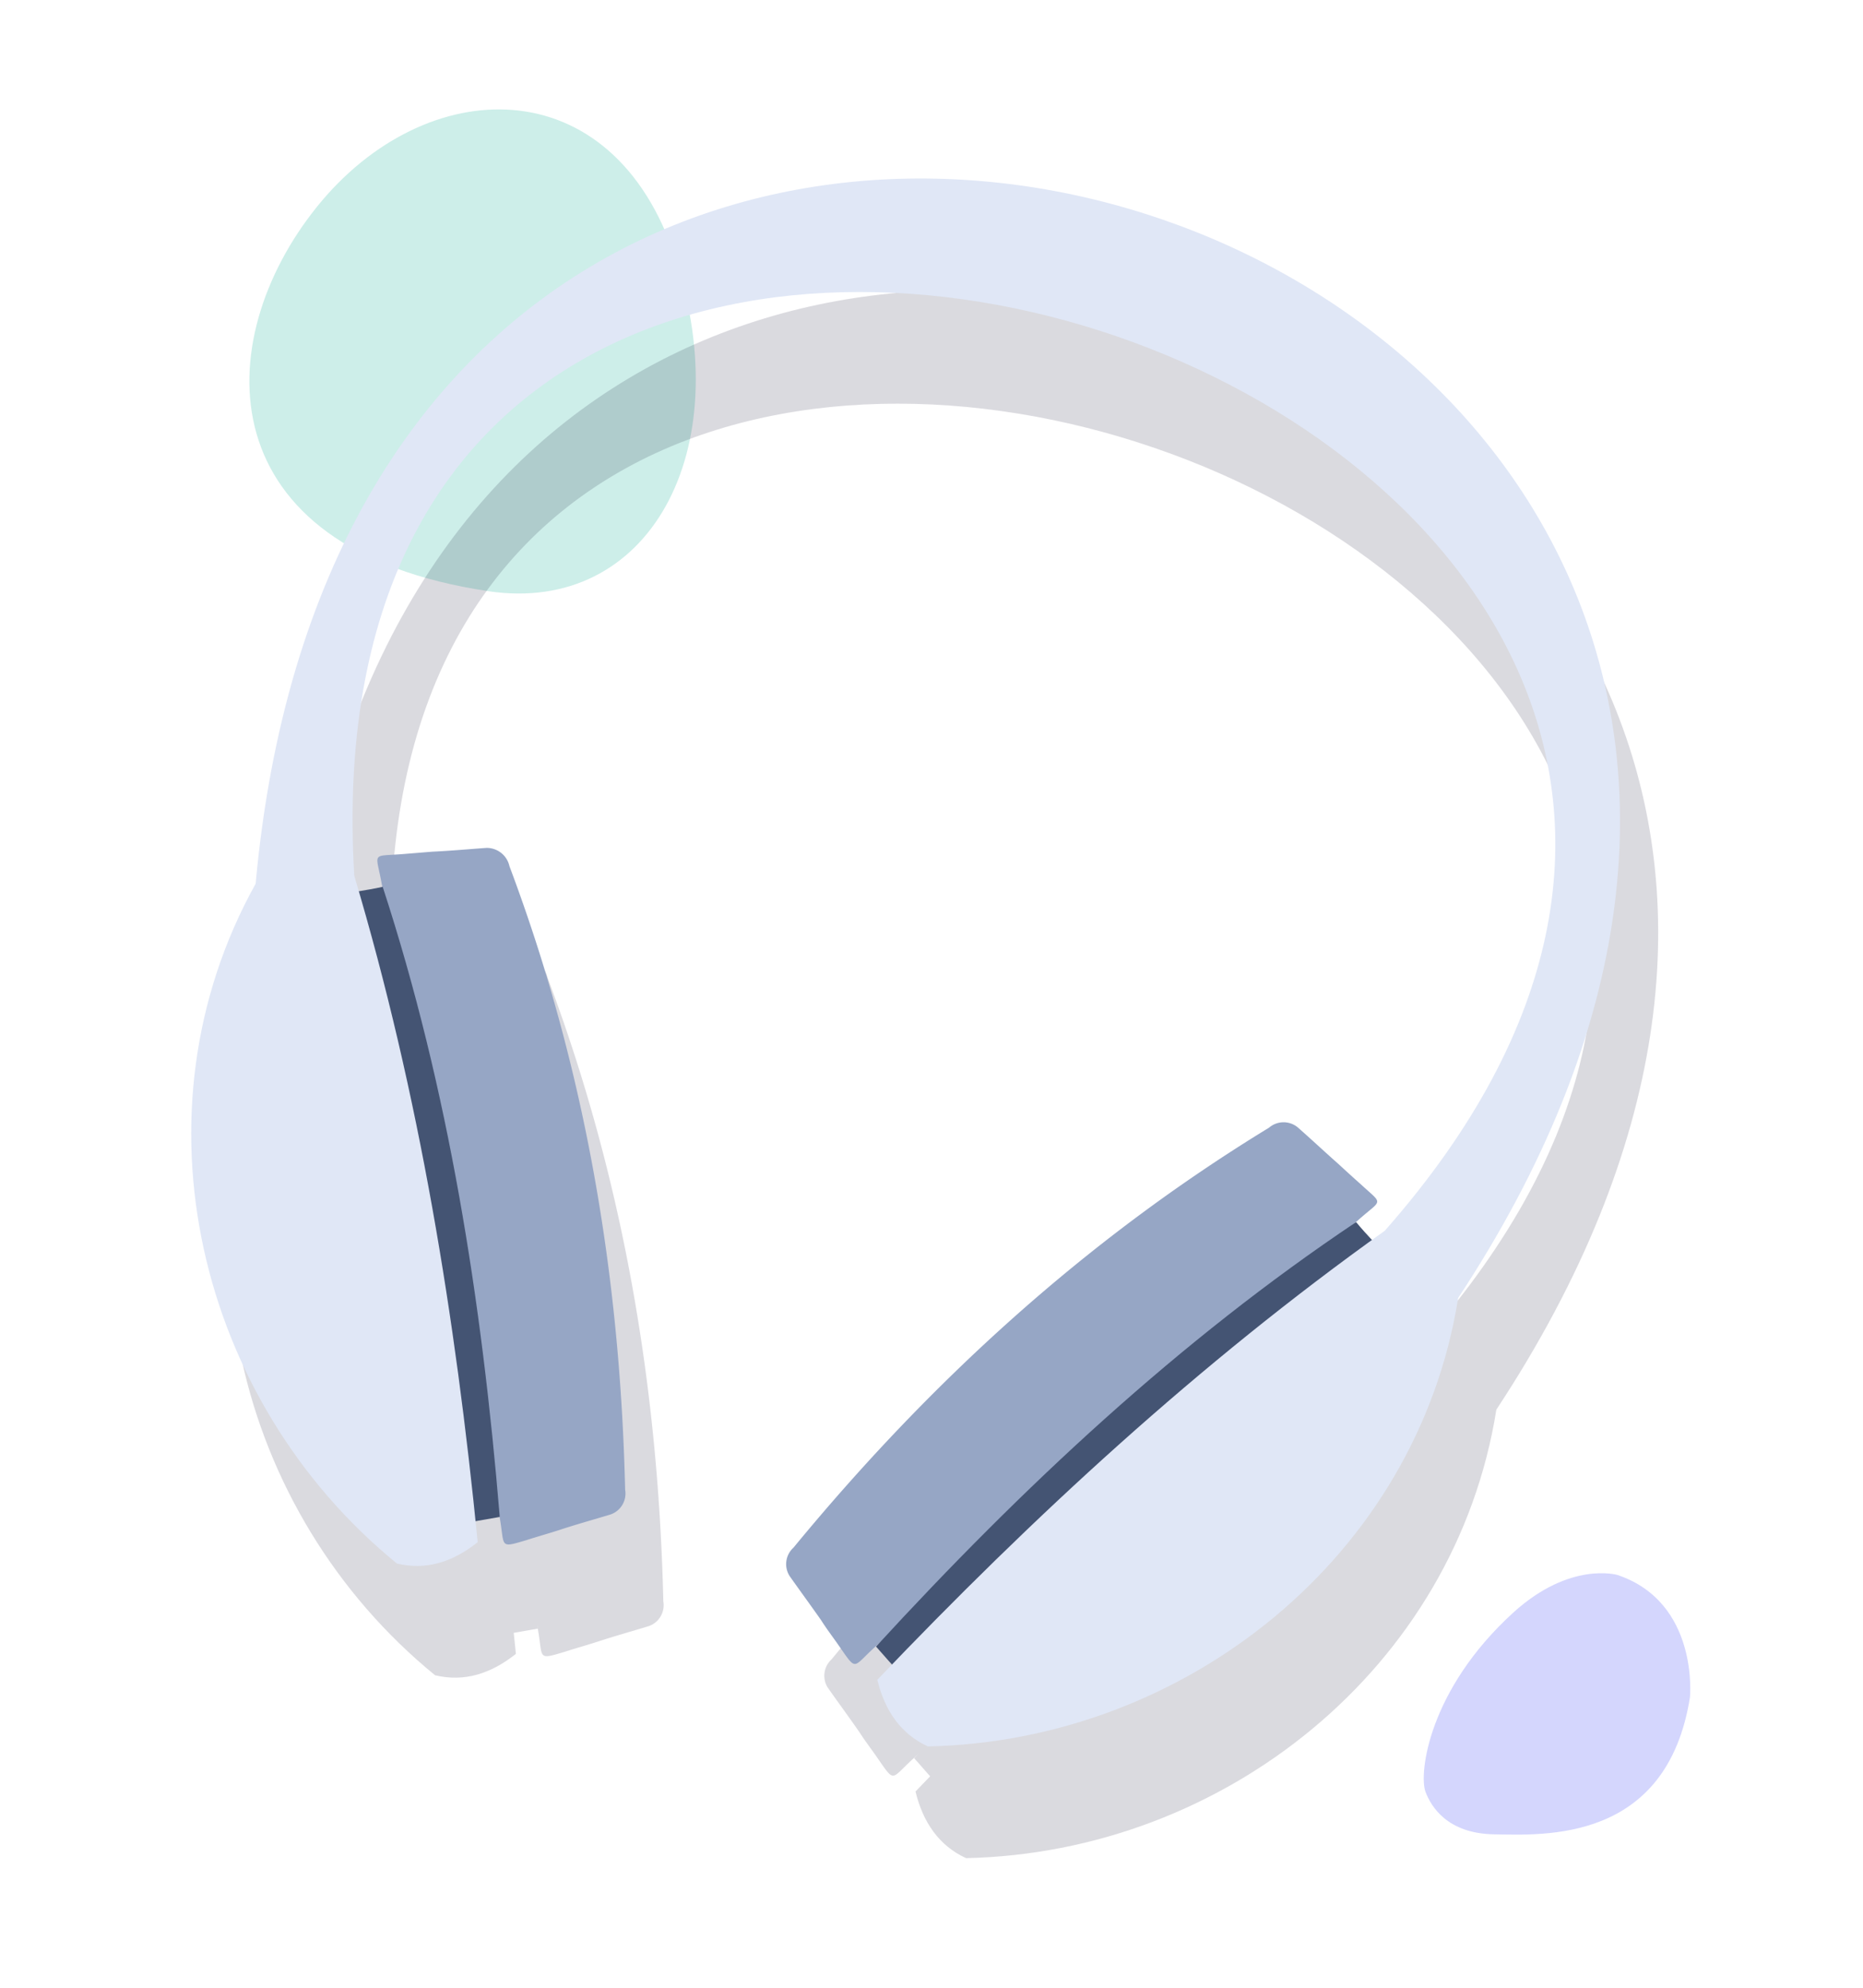 <?xml version="1.0" encoding="utf-8"?>
<svg xmlns="http://www.w3.org/2000/svg" fill="none" viewBox="0 0 360 384">
  <path fill="#D4D6FD" d="M312.57 304.26s-9.14-2.73-20.12 7.24c-16.43 14.94-18.32 31.18-16.98 34.68 1.06 2.78 4.17 8.03 13.24 8.18 9.6.15 33.39 1.64 37.85-26.47 0 0 1.8-18.3-14-23.63Z"/>
  <path fill="#CDEEE9" d="M94.34 114.2c-54.33-8.09-54.02-48.27-33.08-74.27 20.94-26 57.16-27.15 69.29 10.06 12.13 37.21-5.17 68.84-36.2 64.22Z"/>
  <g fill="#090528" fill-rule="evenodd" clip-rule="evenodd" opacity=".15" style="mix-blend-mode:multiply">
    <path d="m85.14 186.58 5.8-.47c3.58-.18 7.09-.5 10.46-.73a4.5 4.5 0 0 1 4.42 3.51c14.7 39.1 21.4 79.3 22.36 120.48a4.28 4.28 0 0 1-2.82 4.77c-3.28 1-6.65 1.94-9.96 3.03-2.11.68-4.19 1.25-6.3 1.94-5.5 1.63-4.08 1.29-5.25-4.86-3.73-20.18-7.5-40.37-11.3-60.57-3.76-20.43-7.56-40.87-11.4-61.31-1.13-6.26-2.15-5.32 4-5.79Zm185.17 63.76a263.28 263.28 0 0 1-4.38-3.97c-2.61-2.31-5.18-4.72-7.8-7.03a4.3 4.3 0 0 0-5.54.1c-35.65 21.75-65.68 49.31-91.9 81.12a4.28 4.28 0 0 0-.71 5.5c1.97 2.8 4.05 5.63 6.09 8.56 1.14 1.8 2.53 3.56 3.77 5.4 3.22 4.63 2.32 3.5 7.03-.63 15.36-13.6 30.83-27.17 46.19-40.78 15.54-13.77 31.18-27.51 46.72-41.3 4.75-4.23 4.98-2.85.53-6.97Z"/>
    <path d="M76.44 193.8c1.62-.27 3.23-.54 4.89-.9 12.73 39 19.17 79.94 22.62 121.73-1.62.26-3.38.6-5 .86a78799.3 78799.3 0 0 1-22.51-121.7Zm196.29 67.58a86.45 86.45 0 0 1-3.3-3.72c-34.16 22.86-64.44 51.16-92.78 82 1.11 1.2 2.19 2.52 3.3 3.72 30.87-27.27 61.8-54.6 92.78-82Z"/>
    <path d="M56.77 192.3c-24.62 44.22-11.27 99.86 27.3 131.33 5.64 1.35 10.78-.28 15.62-4.13-4.31-43.38-11.22-86.36-23.85-128.73C63.2-20 414.88 100.74 274.96 259.33c-35.94 25.65-67.95 55.23-98.05 86.76 1.45 6.01 4.6 10.5 9.77 12.87 49.77-1.06 94.54-36.69 102.47-86.64C424.3 67.25 79-51.53 56.77 192.3Z"/>
  </g>
  <path fill="#96A6C5" fill-rule="evenodd" d="m77.76 165 5.8-.47c3.58-.17 7.1-.49 10.46-.73a4.49 4.49 0 0 1 4.42 3.52c14.7 39.1 21.4 79.3 22.36 120.47a4.28 4.28 0 0 1-2.82 4.78c-3.27.99-6.65 1.93-9.96 3.02-2.11.68-4.19 1.26-6.3 1.94-5.49 1.63-4.08 1.3-5.25-4.86-3.73-20.18-7.5-40.37-11.3-60.57a20100.5 20100.5 0 0 0-11.4-61.31c-1.12-6.26-2.15-5.32 4-5.79Zm185.17 63.76c-1.53-1.35-2.95-2.66-4.38-3.97-2.6-2.3-5.18-4.72-7.8-7.02a4.3 4.3 0 0 0-5.53.08c-35.66 21.76-65.69 49.32-91.9 81.14a4.28 4.28 0 0 0-.72 5.5c1.97 2.8 4.05 5.62 6.1 8.55 1.13 1.8 2.52 3.57 3.76 5.4 3.22 4.63 2.32 3.5 7.03-.63 15.36-13.6 30.83-27.17 46.19-40.77 15.54-13.78 31.19-27.52 46.73-41.3 4.74-4.23 4.97-2.86.52-6.98Z" clip-rule="evenodd"/>
  <path fill="#445473" fill-rule="evenodd" d="M69.06 172.22c1.62-.27 3.23-.53 4.89-.9 12.74 39 19.17 79.94 22.62 121.73-1.61.27-3.38.6-4.99.87-7.53-40.5-15.04-81.07-22.52-121.7Zm196.29 67.58c-1.11-1.2-2.22-2.4-3.3-3.71-34.15 22.85-64.43 51.15-92.77 82 1.1 1.2 2.18 2.51 3.3 3.71 30.86-27.27 61.79-54.6 92.77-82Z" clip-rule="evenodd"/>
  <path fill="#E0E7F6" fill-rule="evenodd" d="M49.4 170.72c-24.62 44.22-11.28 99.86 27.3 131.33 5.63 1.35 10.77-.28 15.61-4.13-4.3-43.38-11.22-86.35-23.85-128.73C55.84-41.57 407.5 79.16 267.59 237.76c-35.94 25.64-67.96 55.22-98.06 86.75 1.45 6.02 4.6 10.5 9.77 12.87 49.77-1.05 94.54-36.68 102.47-86.64C416.92 45.67 71.62-73.1 49.4 170.72Z" clip-rule="evenodd"/>
</svg>